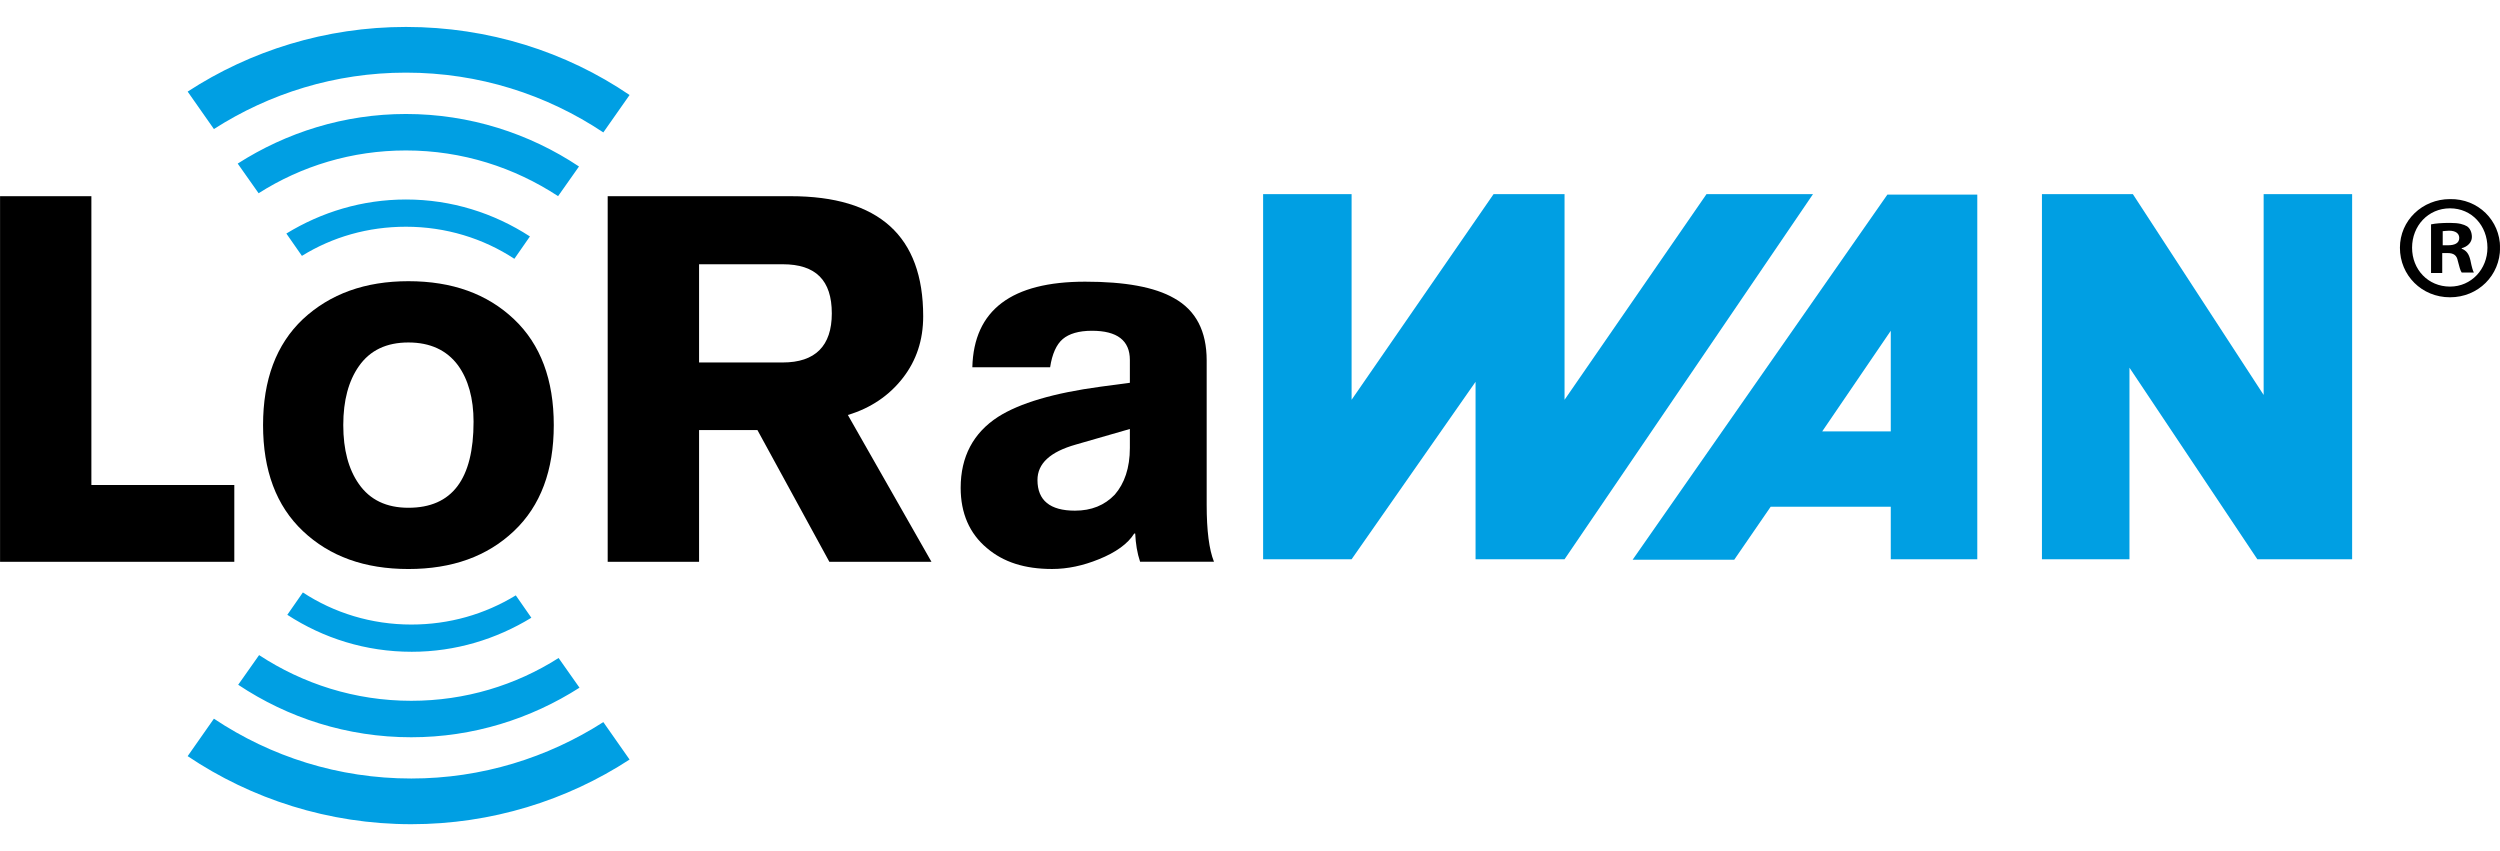 <svg width="94" height="32" viewBox="0 0 94 32" fill="none" xmlns="http://www.w3.org/2000/svg">
<g clip-path="url(#clip0_1238_42708)">
<path d="M-0.001 21.124V7.377H3.436V18.235H8.81V21.124H-0.001Z" fill="black"/>
<path d="M26.285 9.918V13.629H29.43C30.654 13.629 31.276 13.007 31.276 11.783C31.276 10.539 30.673 9.936 29.43 9.936H26.285V9.918ZM22.849 21.124V7.377H29.722C33.049 7.377 34.712 8.876 34.712 11.892C34.712 12.788 34.457 13.556 33.945 14.214C33.433 14.872 32.738 15.347 31.879 15.603L35.023 21.124H31.184L28.479 16.17H26.285V21.124H22.849Z" fill="black"/>
<path d="M42.483 16.843V16.13L40.453 16.715C39.485 16.989 39.009 17.428 39.009 18.049C39.009 18.817 39.485 19.201 40.417 19.201C41.038 19.201 41.532 19 41.916 18.598C42.282 18.177 42.483 17.592 42.483 16.843ZM45.371 13.552V18.981C45.371 19.95 45.462 20.663 45.645 21.12H42.867C42.757 20.791 42.702 20.444 42.684 20.06H42.647C42.41 20.444 41.953 20.773 41.313 21.029C40.728 21.267 40.143 21.394 39.558 21.394C38.534 21.394 37.73 21.139 37.108 20.608C36.45 20.06 36.121 19.292 36.121 18.342C36.121 17.172 36.596 16.276 37.529 15.673C38.333 15.161 39.613 14.777 41.386 14.539L42.483 14.393V13.534C42.483 12.803 42.007 12.437 41.057 12.437C40.563 12.437 40.198 12.547 39.96 12.748C39.722 12.949 39.558 13.315 39.485 13.808H36.56C36.615 11.651 38.041 10.591 40.801 10.591C42.3 10.591 43.415 10.792 44.146 11.212C44.969 11.669 45.371 12.455 45.371 13.552Z" fill="black"/>
<path d="M15.356 12.877C14.534 12.877 13.912 13.169 13.492 13.772C13.108 14.321 12.907 15.052 12.907 15.984C12.907 16.916 13.108 17.648 13.492 18.196C13.912 18.799 14.534 19.092 15.356 19.092C17.002 19.092 17.806 18.013 17.806 15.856C17.806 14.979 17.605 14.266 17.221 13.736C16.8 13.169 16.179 12.877 15.356 12.877ZM15.356 10.573C17.002 10.573 18.318 11.049 19.323 11.999C20.329 12.95 20.822 14.284 20.822 15.984C20.822 17.684 20.329 19.019 19.323 19.969C18.318 20.92 17.002 21.395 15.356 21.395C13.711 21.395 12.395 20.92 11.39 19.969C10.384 19.019 9.891 17.684 9.891 15.984C9.891 14.284 10.384 12.95 11.39 11.999C12.413 11.049 13.729 10.573 15.356 10.573Z" fill="black"/>
<path d="M15.264 8.525C16.762 8.525 18.17 8.963 19.34 9.731L19.925 8.89C18.572 8.013 16.982 7.501 15.264 7.501C13.618 7.501 12.083 7.976 10.767 8.781L11.352 9.621C12.503 8.909 13.838 8.525 15.264 8.525Z" fill="#009FE3"/>
<path d="M8.938 6.151L9.724 7.266C11.332 6.242 13.233 5.657 15.262 5.657C17.383 5.657 19.339 6.297 20.984 7.375L21.77 6.26C19.906 5.017 17.657 4.286 15.262 4.286C12.941 4.286 10.765 4.981 8.938 6.151Z" fill="#009FE3"/>
<path d="M15.264 2.731C18.006 2.731 20.547 3.554 22.685 4.979L23.672 3.572C21.278 1.945 18.371 1.013 15.264 1.013C12.247 1.013 9.414 1.908 7.056 3.444L8.043 4.852C10.127 3.517 12.595 2.731 15.264 2.731Z" fill="#009FE3"/>
<path d="M15.464 23.483C13.965 23.483 12.558 23.044 11.388 22.276L10.803 23.117C12.155 23.995 13.746 24.507 15.482 24.507C17.128 24.507 18.663 24.031 19.979 23.227L19.394 22.386C18.224 23.099 16.89 23.483 15.464 23.483Z" fill="#009FE3"/>
<path d="M21.789 25.857L21.003 24.741C19.394 25.765 17.493 26.35 15.464 26.35C13.343 26.35 11.387 25.71 9.742 24.632L8.956 25.747C10.821 26.99 13.051 27.721 15.464 27.721C17.785 27.721 19.961 27.026 21.789 25.857Z" fill="#009FE3"/>
<path d="M15.465 29.272C12.723 29.272 10.182 28.449 8.043 27.023L7.056 28.431C9.45 30.04 12.357 30.99 15.465 30.99C18.481 30.99 21.314 30.095 23.672 28.559L22.685 27.151C20.601 28.486 18.115 29.272 15.465 29.272Z" fill="#009FE3"/>
<path fill-rule="evenodd" clip-rule="evenodd" d="M47.475 7.3H50.82V15.032L56.158 7.3C56.158 7.3 57.931 7.3 58.827 7.3C58.827 9.859 58.827 15.032 58.827 15.032L64.164 7.3H68.168L58.827 21.028H55.481V14.356L50.82 21.028H47.493V7.3H47.475Z" fill="#009FE3"/>
<path fill-rule="evenodd" clip-rule="evenodd" d="M88.44 7.3V21.028H84.876L80.068 13.826V21.028H76.777V7.3H80.196L85.113 14.85V7.3H88.44Z" fill="#009FE3"/>
<path fill-rule="evenodd" clip-rule="evenodd" d="M74.346 7.3V21.028H71.093V19.054H66.577L65.206 21.047H61.386L70.965 7.318H74.346V7.3ZM68.515 16.221H71.093V12.437L68.515 16.221Z" fill="#009FE3"/>
<path d="M94.003 9.314C94.003 10.356 93.18 11.178 92.12 11.178C91.06 11.178 90.237 10.356 90.237 9.314C90.237 8.29 91.078 7.486 92.12 7.486C93.18 7.467 94.003 8.29 94.003 9.314ZM90.694 9.314C90.694 10.136 91.298 10.776 92.12 10.776C92.924 10.776 93.528 10.118 93.528 9.314C93.528 8.491 92.943 7.833 92.12 7.833C91.298 7.833 90.694 8.491 90.694 9.314ZM91.828 10.264H91.407V8.436C91.572 8.4 91.809 8.381 92.12 8.381C92.468 8.381 92.632 8.436 92.76 8.509C92.87 8.582 92.943 8.729 92.943 8.912C92.943 9.113 92.778 9.277 92.559 9.332V9.35C92.742 9.423 92.833 9.551 92.888 9.789C92.943 10.063 92.979 10.173 93.016 10.246H92.559C92.504 10.173 92.468 10.008 92.413 9.807C92.376 9.606 92.266 9.515 92.029 9.515H91.828V10.264ZM91.846 9.222H92.047C92.285 9.222 92.468 9.149 92.468 8.948C92.468 8.784 92.34 8.674 92.084 8.674C91.974 8.674 91.901 8.692 91.846 8.692V9.222Z" fill="black"/>
</g>
<defs>
<clipPath id="clip0_1238_42708">
<rect width="93.997" height="30.309" fill="white" transform="translate(0.002 0.846)"/>
</clipPath>
</defs>
</svg>
